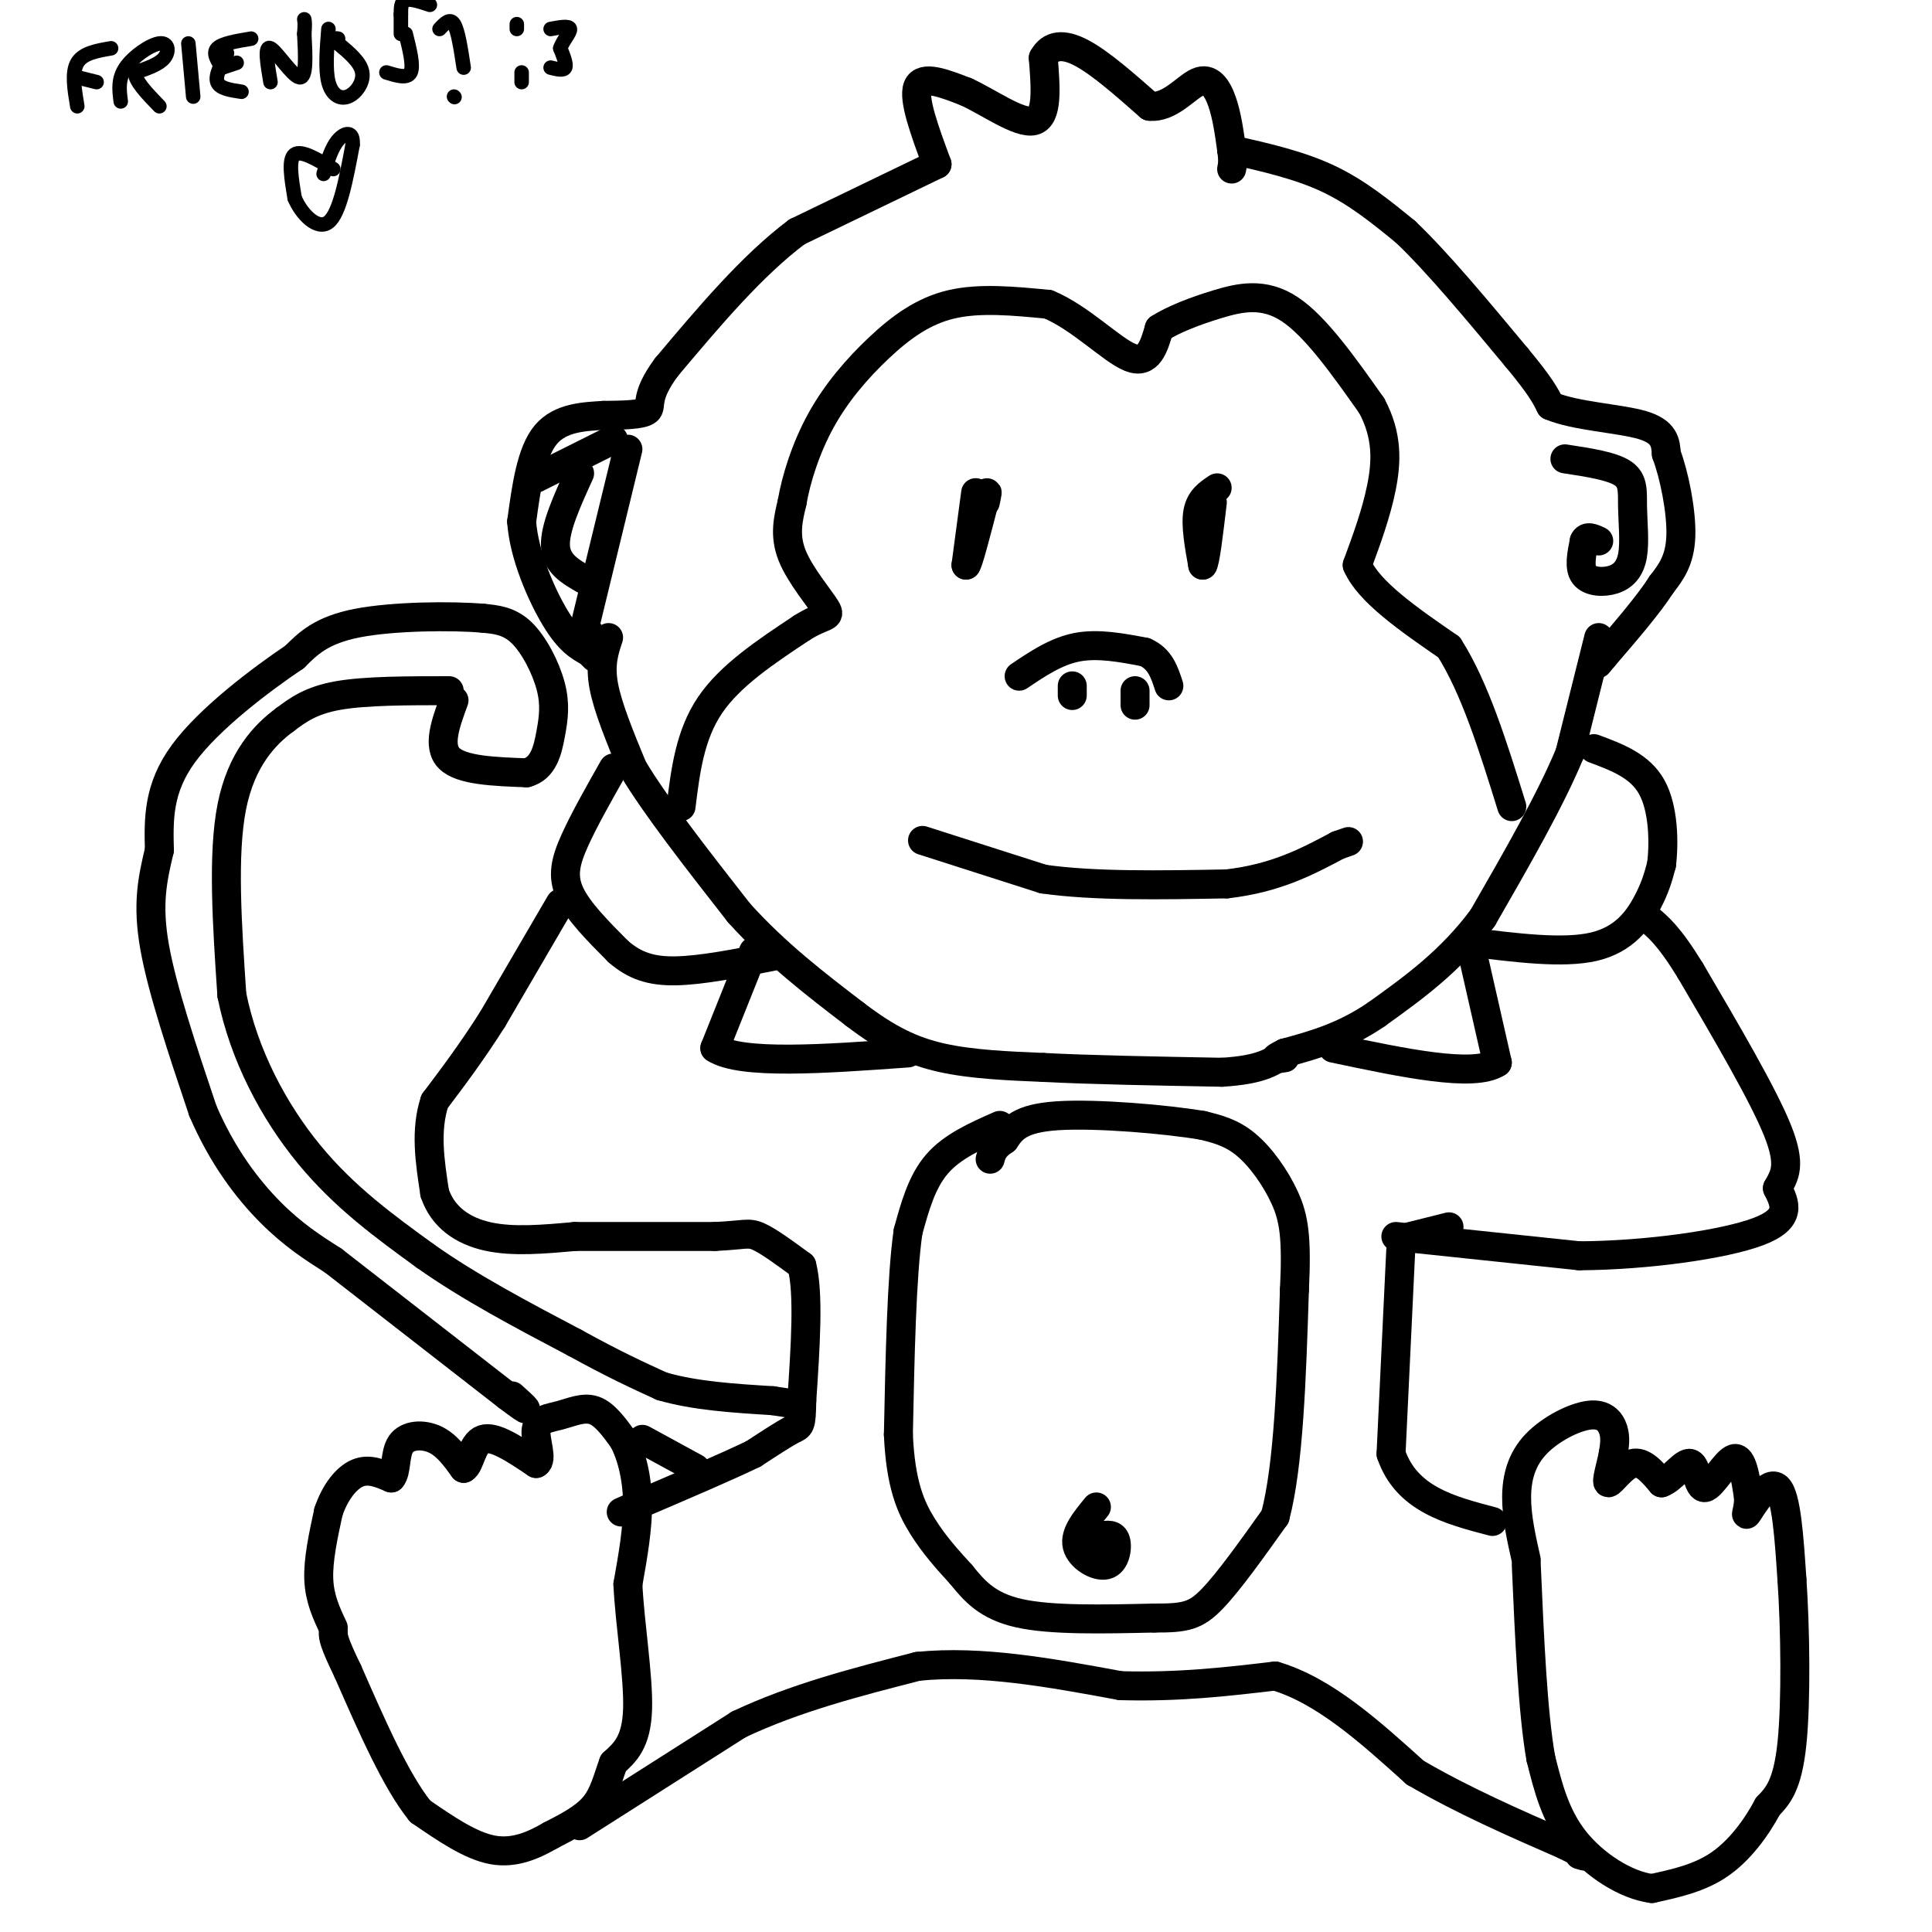 <svg viewBox='0 0 400 400' version='1.1' xmlns='http://www.w3.org/2000/svg' xmlns:xlink='http://www.w3.org/1999/xlink'><g fill='none' stroke='#000000' stroke-width='6' stroke-linecap='round' stroke-linejoin='round'><path d='M211,140c3.833,-2.583 7.667,-5.167 12,-6c4.333,-0.833 9.167,0.083 14,1'/><path d='M237,135c3.167,1.333 4.083,4.167 5,7'/><path d='M222,144c0.000,0.000 0.000,-2.000 0,-2'/><path d='M235,146c0.000,0.000 0.000,-3.000 0,-3'/><path d='M191,174c0.000,0.000 25.000,8.000 25,8'/><path d='M216,182c10.500,1.500 24.250,1.250 38,1'/><path d='M254,183c10.167,-1.167 16.583,-4.583 23,-8'/><path d='M277,175c3.833,-1.333 1.917,-0.667 0,0'/><path d='M202,102c0.000,0.000 -2.000,15.000 -2,15'/><path d='M200,117c0.333,0.167 2.167,-6.917 4,-14'/><path d='M204,103c0.667,-2.167 0.333,-0.583 0,1'/><path d='M252,101c-1.750,1.167 -3.500,2.333 -4,5c-0.500,2.667 0.250,6.833 1,11'/><path d='M249,117c0.500,-0.333 1.250,-6.667 2,-13'/><path d='M194,34c-2.500,-6.750 -5.000,-13.500 -4,-16c1.000,-2.500 5.500,-0.750 10,1'/><path d='M200,19c4.578,2.067 11.022,6.733 14,6c2.978,-0.733 2.489,-6.867 2,-13'/><path d='M216,12c1.467,-2.733 4.133,-3.067 8,-1c3.867,2.067 8.933,6.533 14,11'/><path d='M238,22c4.155,0.452 7.542,-3.917 10,-5c2.458,-1.083 3.988,1.119 5,4c1.012,2.881 1.506,6.440 2,10'/><path d='M255,31c0.333,2.333 0.167,3.167 0,4'/><path d='M255,31c7.000,1.583 14.000,3.167 20,6c6.000,2.833 11.000,6.917 16,11'/><path d='M291,48c6.500,6.167 14.750,16.083 23,26'/><path d='M314,74c5.000,6.000 6.000,8.000 7,10'/><path d='M321,84c5.089,2.178 14.311,2.622 19,4c4.689,1.378 4.844,3.689 5,6'/><path d='M345,94c1.622,4.267 3.178,11.933 3,17c-0.178,5.067 -2.089,7.533 -4,10'/><path d='M344,121c-2.667,4.167 -7.333,9.583 -12,15'/><path d='M332,136c-2.167,2.667 -1.583,1.833 -1,1'/><path d='M194,34c0.000,0.000 -29.000,14.000 -29,14'/><path d='M165,48c-9.333,7.000 -18.167,17.500 -27,28'/><path d='M138,76c-4.689,6.311 -2.911,8.089 -4,9c-1.089,0.911 -5.044,0.956 -9,1'/><path d='M125,86c-3.844,0.244 -8.956,0.356 -12,4c-3.044,3.644 -4.022,10.822 -5,18'/><path d='M108,108c0.467,6.933 4.133,15.267 7,20c2.867,4.733 4.933,5.867 7,7'/><path d='M122,135c1.333,1.333 1.167,1.167 1,1'/><path d='M126,132c-0.917,2.750 -1.833,5.500 -1,10c0.833,4.500 3.417,10.750 6,17'/><path d='M131,159c4.667,7.833 13.333,18.917 22,30'/><path d='M153,189c7.667,8.500 15.833,14.750 24,21'/><path d='M177,210c6.800,5.178 11.800,7.622 18,9c6.200,1.378 13.600,1.689 21,2'/><path d='M216,221c9.667,0.500 23.333,0.750 37,1'/><path d='M253,222c8.333,-0.500 10.667,-2.250 13,-4'/><path d='M331,132c0.000,0.000 -6.000,24.000 -6,24'/><path d='M325,156c-4.000,9.667 -11.000,21.833 -18,34'/><path d='M307,190c-6.667,9.000 -14.333,14.500 -22,20'/><path d='M285,210c-6.833,4.667 -12.917,6.333 -19,8'/><path d='M266,218c-3.167,1.500 -1.583,1.250 0,1'/><path d='M130,93c0.000,0.000 -9.000,37.000 -9,37'/><path d='M121,130c-1.333,6.333 -0.167,3.667 1,1'/><path d='M127,91c0.000,0.000 -16.000,8.000 -16,8'/><path d='M141,167c0.917,-7.417 1.833,-14.833 6,-21c4.167,-6.167 11.583,-11.083 19,-16'/><path d='M166,130c4.488,-2.857 6.208,-2.000 5,-4c-1.208,-2.000 -5.345,-6.857 -7,-11c-1.655,-4.143 -0.827,-7.571 0,-11'/><path d='M164,104c0.807,-4.786 2.825,-11.252 6,-17c3.175,-5.748 7.509,-10.778 12,-15c4.491,-4.222 9.140,-7.635 15,-9c5.860,-1.365 12.930,-0.683 20,0'/><path d='M217,63c6.622,2.711 13.178,9.489 17,11c3.822,1.511 4.911,-2.244 6,-6'/><path d='M240,68c2.952,-1.881 7.333,-3.583 12,-5c4.667,-1.417 9.619,-2.548 15,1c5.381,3.548 11.190,11.774 17,20'/><path d='M284,84c3.311,6.178 3.089,11.622 2,17c-1.089,5.378 -3.044,10.689 -5,16'/><path d='M281,117c2.333,5.500 10.667,11.250 19,17'/><path d='M300,134c5.333,8.333 9.167,20.667 13,33'/><path d='M324,95c4.865,0.739 9.730,1.478 12,3c2.270,1.522 1.945,3.828 2,7c0.055,3.172 0.489,7.211 0,10c-0.489,2.789 -1.901,4.328 -4,5c-2.099,0.672 -4.885,0.478 -6,-1c-1.115,-1.478 -0.557,-4.239 0,-7'/><path d='M328,112c0.500,-1.167 1.750,-0.583 3,0'/><path d='M127,159c-3.044,5.378 -6.089,10.756 -8,15c-1.911,4.244 -2.689,7.356 -1,11c1.689,3.644 5.844,7.822 10,12'/><path d='M128,197c3.333,2.889 6.667,4.111 12,4c5.333,-0.111 12.667,-1.556 20,-3'/><path d='M304,195c9.822,1.244 19.644,2.489 26,1c6.356,-1.489 9.244,-5.711 11,-9c1.756,-3.289 2.378,-5.644 3,-8'/><path d='M344,179c0.556,-4.444 0.444,-11.556 -2,-16c-2.444,-4.444 -7.222,-6.222 -12,-8'/><path d='M305,198c0.000,0.000 5.000,22.000 5,22'/><path d='M310,220c-4.833,3.167 -19.417,0.083 -34,-3'/><path d='M156,197c0.000,0.000 -8.000,20.000 -8,20'/><path d='M148,217c5.333,3.500 22.667,2.250 40,1'/><path d='M207,233c-4.917,2.167 -9.833,4.333 -13,8c-3.167,3.667 -4.583,8.833 -6,14'/><path d='M188,255c-1.333,9.333 -1.667,25.667 -2,42'/><path d='M186,297c0.444,10.311 2.556,15.089 5,19c2.444,3.911 5.222,6.956 8,10'/><path d='M199,326c2.667,3.289 5.333,6.511 12,8c6.667,1.489 17.333,1.244 28,1'/><path d='M239,335c6.444,0.022 8.556,-0.422 12,-4c3.444,-3.578 8.222,-10.289 13,-17'/><path d='M264,314c2.833,-10.667 3.417,-28.833 4,-47'/><path d='M268,267c0.536,-10.964 -0.125,-14.875 -2,-19c-1.875,-4.125 -4.964,-8.464 -8,-11c-3.036,-2.536 -6.018,-3.268 -9,-4'/><path d='M249,233c-7.578,-1.289 -22.022,-2.511 -30,-2c-7.978,0.511 -9.489,2.756 -11,5'/><path d='M208,236c-2.333,1.500 -2.667,2.750 -3,4'/><path d='M227,312c-2.292,2.786 -4.583,5.571 -4,8c0.583,2.429 4.042,4.500 6,4c1.958,-0.500 2.417,-3.571 2,-5c-0.417,-1.429 -1.708,-1.214 -3,-1'/><path d='M316,323c-1.005,-4.447 -2.010,-8.893 -2,-13c0.010,-4.107 1.033,-7.874 4,-11c2.967,-3.126 7.876,-5.611 11,-6c3.124,-0.389 4.464,1.317 5,3c0.536,1.683 0.268,3.341 0,5'/><path d='M334,301c-0.452,2.417 -1.583,5.958 -1,6c0.583,0.042 2.881,-3.417 5,-4c2.119,-0.583 4.060,1.708 6,4'/><path d='M344,307c2.191,-0.711 4.670,-4.490 6,-4c1.330,0.490 1.512,5.247 3,5c1.488,-0.247 4.282,-5.499 6,-6c1.718,-0.501 2.359,3.750 3,8'/><path d='M362,310c0.143,2.440 -1.000,4.542 0,3c1.000,-1.542 4.143,-6.726 6,-5c1.857,1.726 2.429,10.363 3,19'/><path d='M371,327c0.689,9.933 0.911,25.267 0,34c-0.911,8.733 -2.956,10.867 -5,13'/><path d='M366,374c-2.378,4.467 -5.822,9.133 -10,12c-4.178,2.867 -9.089,3.933 -14,5'/><path d='M342,391c-5.422,-0.689 -11.978,-4.911 -16,-10c-4.022,-5.089 -5.511,-11.044 -7,-17'/><path d='M319,364c-1.667,-9.500 -2.333,-24.750 -3,-40'/><path d='M69,337c-1.417,-3.000 -2.833,-6.000 -3,-10c-0.167,-4.000 0.917,-9.000 2,-14'/><path d='M68,313c1.333,-4.000 3.667,-7.000 6,-8c2.333,-1.000 4.667,0.000 7,1'/><path d='M81,306c1.190,-1.298 0.667,-5.042 2,-7c1.333,-1.958 4.524,-2.131 7,-1c2.476,1.131 4.238,3.565 6,6'/><path d='M96,304c1.333,-0.622 1.667,-5.178 4,-6c2.333,-0.822 6.667,2.089 11,5'/><path d='M111,303c1.491,-0.665 -0.281,-4.828 0,-7c0.281,-2.172 2.614,-2.354 5,-3c2.386,-0.646 4.825,-1.756 7,-1c2.175,0.756 4.088,3.378 6,6'/><path d='M129,298c1.689,3.067 2.911,7.733 3,13c0.089,5.267 -0.956,11.133 -2,17'/><path d='M130,328c0.356,7.933 2.244,19.267 2,26c-0.244,6.733 -2.622,8.867 -5,11'/><path d='M127,365c-1.267,3.444 -1.933,6.556 -4,9c-2.067,2.444 -5.533,4.222 -9,6'/><path d='M114,380c-3.400,1.956 -7.400,3.844 -12,3c-4.600,-0.844 -9.800,-4.422 -15,-8'/><path d='M87,375c-5.000,-6.167 -10.000,-17.583 -15,-29'/><path d='M72,346c-3.000,-6.167 -3.000,-7.083 -3,-8'/><path d='M120,378c0.000,0.000 33.000,-21.000 33,-21'/><path d='M153,357c11.667,-5.500 24.333,-8.750 37,-12'/><path d='M190,345c13.167,-1.333 27.583,1.333 42,4'/><path d='M232,349c12.333,0.333 22.167,-0.833 32,-2'/><path d='M264,347c10.167,3.000 19.583,11.500 29,20'/><path d='M293,367c10.000,5.833 20.500,10.417 31,15'/><path d='M324,382c5.667,2.833 4.333,2.417 3,2'/><path d='M290,259c0.000,0.000 -2.000,42.000 -2,42'/><path d='M288,301c3.167,9.333 12.083,11.667 21,14'/><path d='M300,254c0.000,0.000 -8.000,2.000 -8,2'/><path d='M289,256c0.000,0.000 38.000,4.000 38,4'/><path d='M327,260c13.956,-0.089 29.844,-2.311 37,-5c7.156,-2.689 5.578,-5.844 4,-9'/><path d='M368,246c1.422,-2.600 2.978,-4.600 0,-12c-2.978,-7.400 -10.489,-20.200 -18,-33'/><path d='M350,201c-4.500,-7.333 -6.750,-9.167 -9,-11'/><path d='M116,187c0.000,0.000 -14.000,24.000 -14,24'/><path d='M102,211c-4.333,6.833 -8.167,11.917 -12,17'/><path d='M90,228c-2.000,6.000 -1.000,12.500 0,19'/><path d='M90,247c1.644,4.956 5.756,7.844 11,9c5.244,1.156 11.622,0.578 18,0'/><path d='M119,256c7.833,0.000 18.417,0.000 29,0'/><path d='M148,256c6.111,-0.267 6.889,-0.933 9,0c2.111,0.933 5.556,3.467 9,6'/><path d='M166,262c1.500,5.667 0.750,16.833 0,28'/><path d='M166,290c-0.089,5.467 -0.311,5.133 -2,6c-1.689,0.867 -4.844,2.933 -8,5'/><path d='M156,301c-5.500,2.667 -15.250,6.833 -25,11'/><path d='M131,312c-4.167,1.833 -2.083,0.917 0,0'/><path d='M94,145c-1.750,4.750 -3.500,9.500 -1,12c2.500,2.500 9.250,2.750 16,3'/><path d='M109,160c3.537,-0.907 4.381,-4.676 5,-8c0.619,-3.324 1.013,-6.203 0,-10c-1.013,-3.797 -3.432,-8.514 -6,-11c-2.568,-2.486 -5.284,-2.743 -8,-3'/><path d='M100,128c-6.444,-0.556 -18.556,-0.444 -26,1c-7.444,1.444 -10.222,4.222 -13,7'/><path d='M61,136c-6.911,4.644 -17.689,12.756 -23,20c-5.311,7.244 -5.156,13.622 -5,20'/><path d='M33,176c-1.444,6.044 -2.556,11.156 -1,20c1.556,8.844 5.778,21.422 10,34'/><path d='M42,230c4.089,9.511 9.311,16.289 14,21c4.689,4.711 8.844,7.356 13,10'/><path d='M69,261c8.167,6.333 22.083,17.167 36,28'/><path d='M105,289c6.167,4.667 3.583,2.333 1,0'/><path d='M93,143c-8.667,0.000 -17.333,0.000 -23,1c-5.667,1.000 -8.333,3.000 -11,5'/><path d='M59,149c-4.156,3.044 -9.044,8.156 -11,18c-1.956,9.844 -0.978,24.422 0,39'/><path d='M48,206c2.489,12.467 8.711,24.133 16,33c7.289,8.867 15.644,14.933 24,21'/><path d='M88,260c9.167,6.500 20.083,12.250 31,18'/><path d='M119,278c8.167,4.500 13.083,6.750 18,9'/><path d='M137,287c6.833,2.000 14.917,2.500 23,3'/><path d='M160,290c4.667,0.667 4.833,0.833 5,1'/><path d='M133,298c0.000,0.000 11.000,6.000 11,6'/><path d='M120,98c-2.583,5.667 -5.167,11.333 -5,15c0.167,3.667 3.083,5.333 6,7'/></g>
<g fill='none' stroke='#000000' stroke-width='3' stroke-linecap='round' stroke-linejoin='round'><path d='M16,22c-0.583,-3.500 -1.167,-7.000 0,-9c1.167,-2.000 4.083,-2.500 7,-3'/><path d='M16,16c0.000,0.000 4.000,1.000 4,1'/><path d='M25,21c-0.304,-2.321 -0.607,-4.643 1,-7c1.607,-2.357 5.125,-4.750 7,-5c1.875,-0.250 2.107,1.643 1,3c-1.107,1.357 -3.554,2.179 -6,3'/><path d='M28,15c-0.167,1.667 2.417,4.333 5,7'/><path d='M40,20c0.000,0.000 -1.000,-11.000 -1,-11'/><path d='M47,11c-1.250,2.333 -2.500,4.667 -2,6c0.500,1.333 2.750,1.667 5,2'/><path d='M46,14c0.000,0.000 3.000,-1.000 3,-1'/><path d='M46,14c-1.000,-1.500 -2.000,-3.000 -1,-4c1.000,-1.000 4.000,-1.500 7,-2'/><path d='M56,17c-0.644,-3.822 -1.289,-7.644 0,-7c1.289,0.644 4.511,5.756 6,6c1.489,0.244 1.244,-4.378 1,-9'/><path d='M63,7c0.167,-2.000 0.083,-2.500 0,-3'/><path d='M68,6c-0.333,4.196 -0.667,8.393 0,11c0.667,2.607 2.333,3.625 4,3c1.667,-0.625 3.333,-2.893 3,-5c-0.333,-2.107 -2.667,-4.054 -5,-6'/><path d='M70,9c-0.833,-1.167 -0.417,-1.083 0,-1'/><path d='M84,7c0.833,3.333 1.667,6.667 1,8c-0.667,1.333 -2.833,0.667 -5,0'/><path d='M91,6c1.083,-1.167 2.167,-2.333 3,-1c0.833,1.333 1.417,5.167 2,9'/><path d='M94,20c0.000,0.000 0.100,0.100 0.1,0.1'/><path d='M108,15c0.000,0.000 0.000,2.000 0,2'/><path d='M107,6c0.000,0.000 0.000,-1.000 0,-1'/><path d='M114,14c1.333,0.333 2.667,0.667 3,0c0.333,-0.667 -0.333,-2.333 -1,-4'/><path d='M116,10c0.467,-1.511 2.133,-3.289 2,-4c-0.133,-0.711 -2.067,-0.356 -4,0'/><path d='M83,4c0.000,1.583 0.000,3.167 0,3c0.000,-0.167 0.000,-2.083 0,-4'/><path d='M83,3c0.000,-1.333 0.000,-2.667 1,-3c1.000,-0.333 3.000,0.333 5,1'/><path d='M69,35c-3.333,-2.000 -6.667,-4.000 -8,-3c-1.333,1.000 -0.667,5.000 0,9'/><path d='M61,41c1.333,3.222 4.667,6.778 7,5c2.333,-1.778 3.667,-8.889 5,-16'/><path d='M73,30c0.244,-3.022 -1.644,-2.578 -3,-1c-1.356,1.578 -2.178,4.289 -3,7'/></g>
</svg>